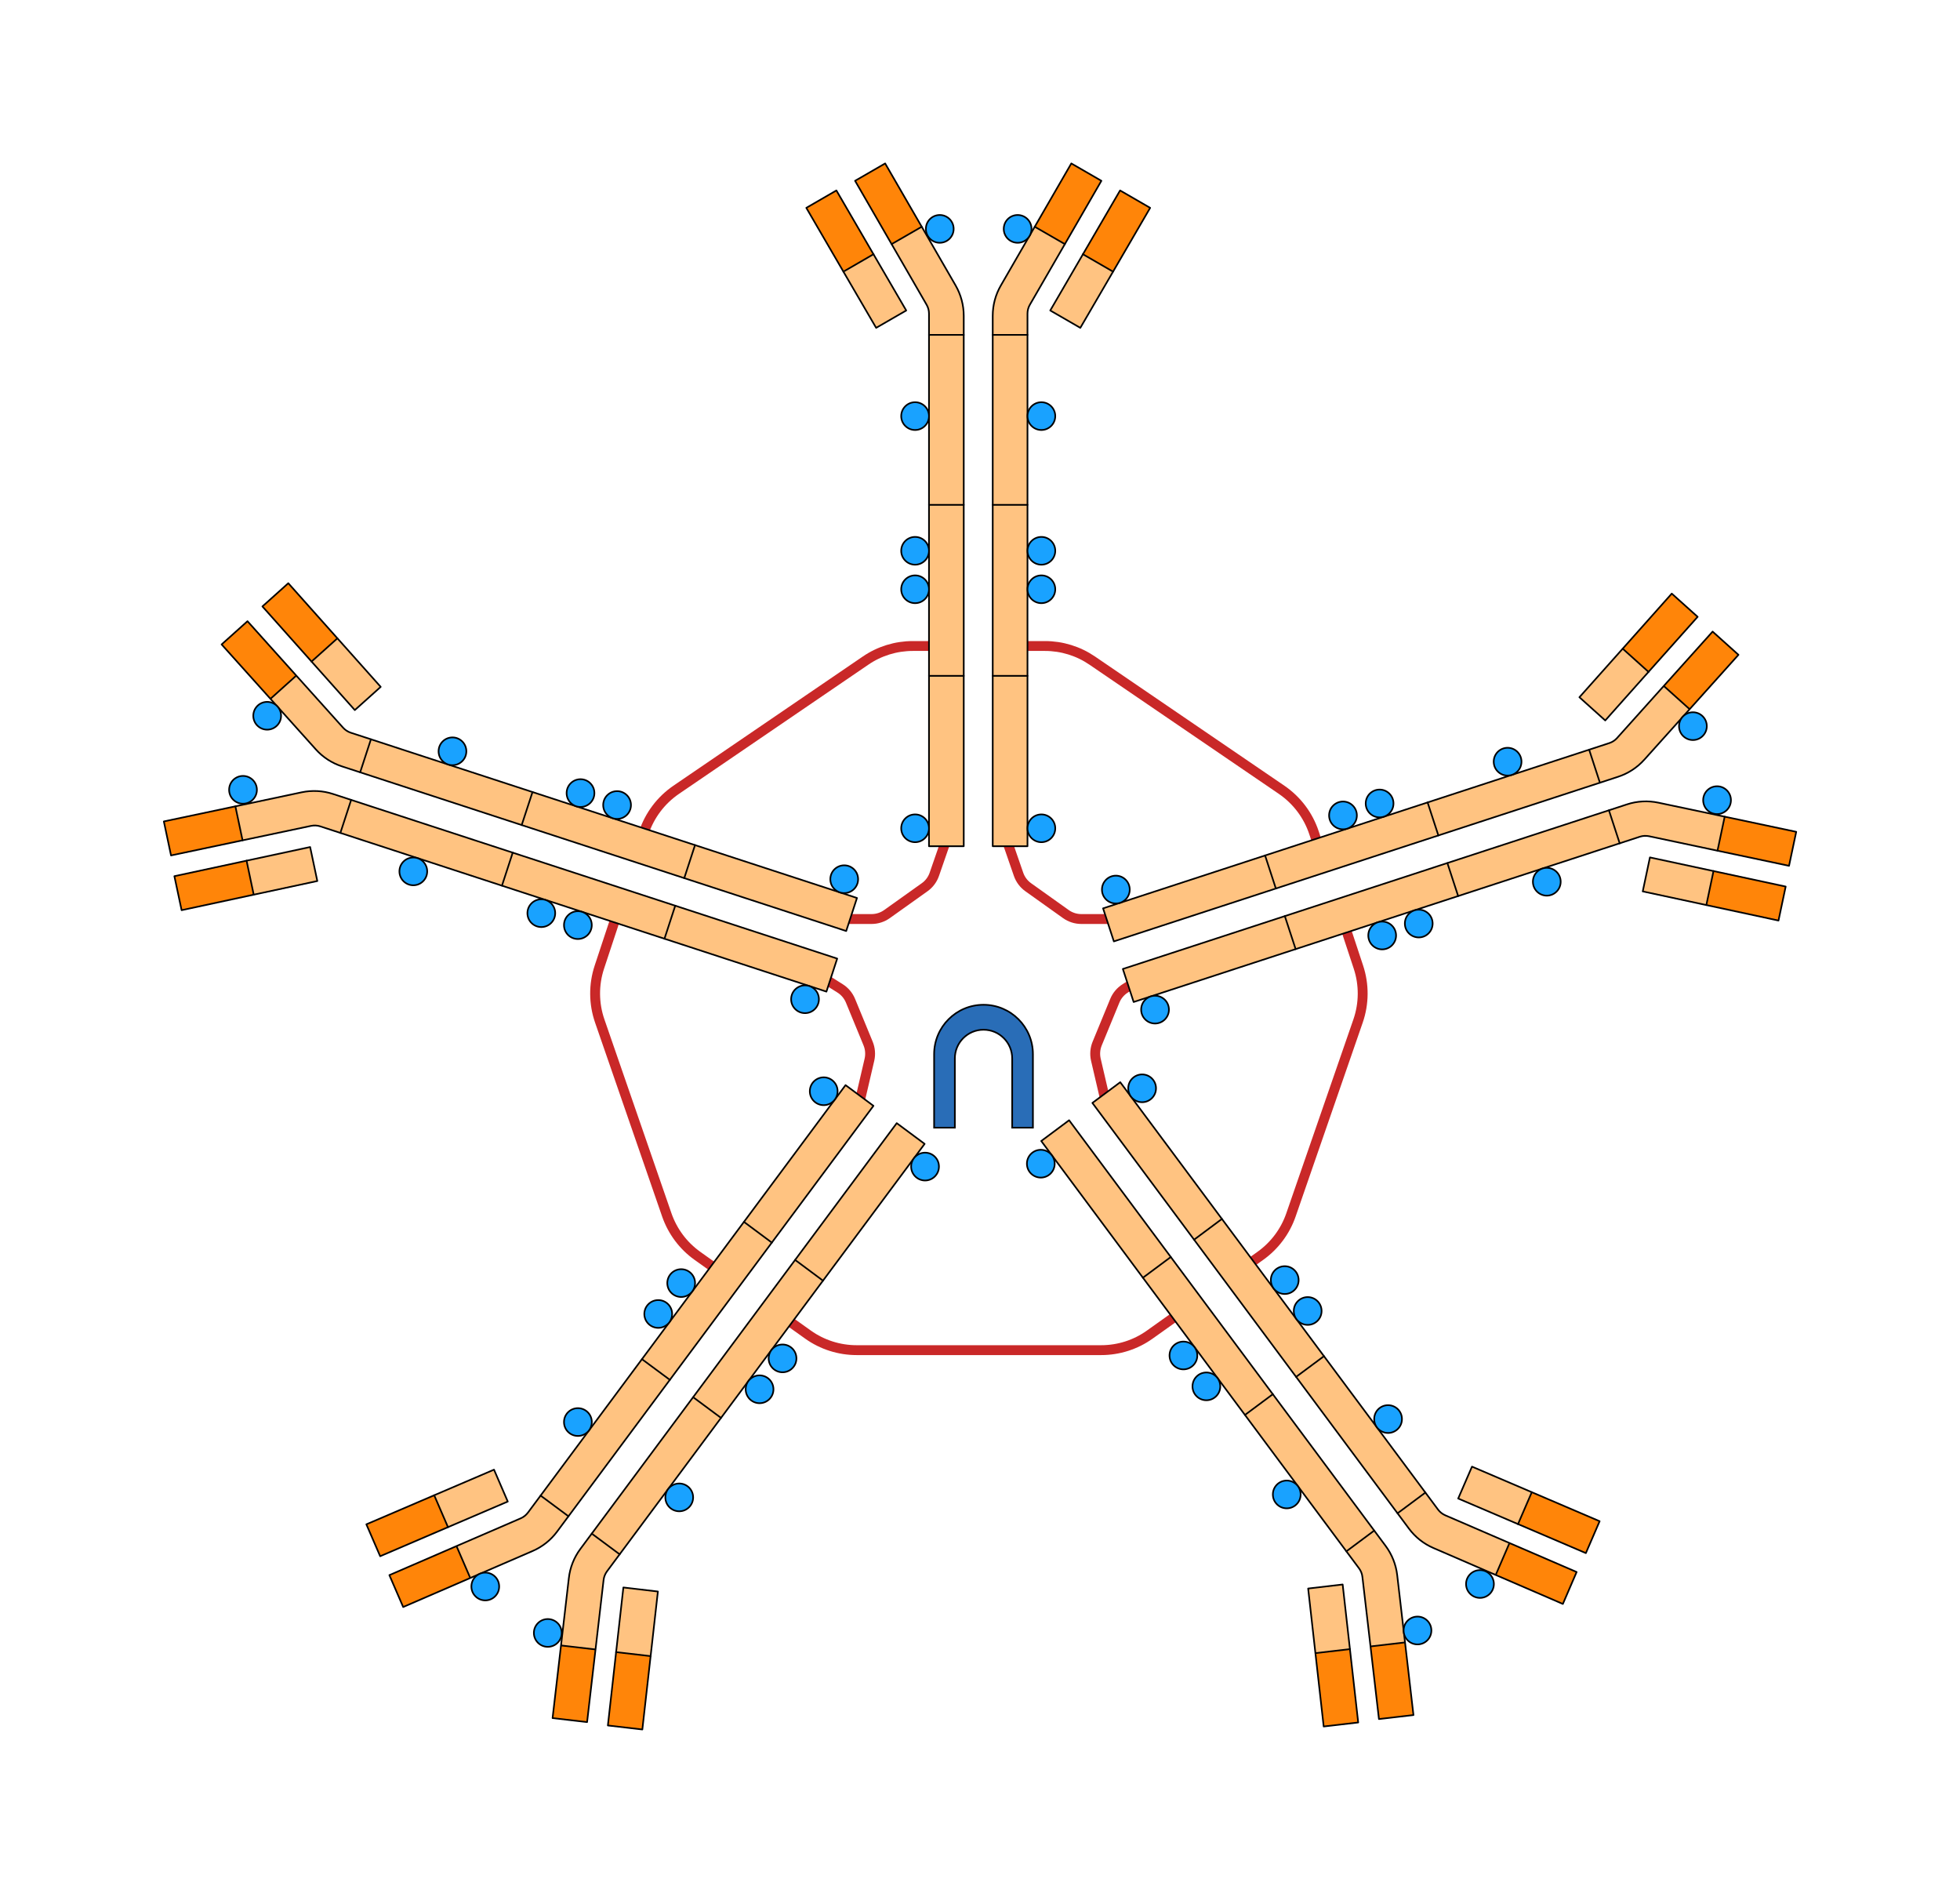 <svg xmlns="http://www.w3.org/2000/svg" width="252.893" height="244.187" viewBox="0 0 189.67 183.14" class="displayed_equation">
  <defs>
    <clipPath id="svg610126060293tikz_00001a">
      <path d="M 100 15.73 L 107 15.73 L 107 24 L 100 24 Z M 100 15.73" />
    </clipPath>
    <clipPath id="svg610126060293tikz_00001b">
      <path d="M 95 15.73 L 107 15.73 L 107 82 L 95 82 Z M 95 15.73" />
    </clipPath>
    <clipPath id="svg610126060293tikz_00001c">
      <path d="M 82 15.73 L 90 15.73 L 90 24 L 82 24 Z M 82 15.73" />
    </clipPath>
    <clipPath id="svg610126060293tikz_00001d">
      <path d="M 82 15.73 L 94 15.73 L 94 82 L 82 82 Z M 82 15.73" />
    </clipPath>
    <clipPath id="svg610126060293tikz_00001e">
      <path d="M 127 159 L 132 159 L 132 167.402 L 127 167.402 Z M 127 159" />
    </clipPath>
    <clipPath id="svg610126060293tikz_00001f">
      <path d="M 126 153 L 132 153 L 132 167.402 L 126 167.402 Z M 126 153" />
    </clipPath>
    <clipPath id="svg610126060293tikz_00001g">
      <path d="M 58 159 L 63 159 L 63 167.402 L 58 167.402 Z M 58 159" />
    </clipPath>
    <clipPath id="svg610126060293tikz_00001h">
      <path d="M 58 153 L 64 153 L 64 167.402 L 58 167.402 Z M 58 153" />
    </clipPath>
    <clipPath id="svg610126060293tikz_00001i">
      <path d="M 15.734 78 L 24 78 L 24 83 L 15.734 83 Z M 15.734 78" />
    </clipPath>
    <clipPath id="svg610126060293tikz_00001j">
      <path d="M 15.734 76 L 82 76 L 82 97 L 15.734 97 Z M 15.734 76" />
    </clipPath>
    <clipPath id="svg610126060293tikz_00001k">
      <path d="M 166 79 L 173.941 79 L 173.941 84 L 166 84 Z M 166 79" />
    </clipPath>
    <clipPath id="svg610126060293tikz_00001l">
      <path d="M 108 77 L 173.941 77 L 173.941 98 L 108 98 Z M 108 77" />
    </clipPath>
  </defs>
  <path d="M918.008 1025.541L904.141 985.502C902.383 980.462 899.141 976.087 894.766 973.002L858.32 947.025C853.984 943.939 848.789 942.259 843.438 942.259L803.516 942.259M1145.938 563.9L1112.617 540.189C1098.906 530.384 1082.422 525.15 1065.586 525.15L828.984 525.15C812.148 525.15 795.664 530.384 781.914 540.189L755.664 558.9M1298.242 945.111L1314.57 895.697C1320.156 878.783 1320.039 860.502 1314.219 843.666L1249.258 655.97C1243.75 640.033 1233.398 626.205 1219.648 616.4L1197.891 600.892M981.758 1206.4L1011.289 1206.4C1027.578 1206.4 1043.516 1201.478 1056.992 1192.259L1240.273 1067.259C1254.961 1057.181 1265.977 1042.611 1271.562 1025.697L1279.453 1001.908M619.141 1013.978L623.008 1025.697C628.594 1042.611 639.609 1057.181 654.297 1067.259L837.578 1192.259C851.016 1201.478 866.992 1206.4 883.281 1206.4L915.781 1206.4M706.484 593.9L674.883 616.4C661.133 626.205 650.82 640.033 645.273 655.97L580.352 843.666C574.531 860.502 574.414 878.783 580 895.697L598.398 951.322M777.148 897.689L812.969 875.15C817.5 872.298 821.016 868.119 823.047 863.158L840.078 821.791C842.109 816.869 842.539 811.4 841.367 806.205L832.305 767.337M1124.688 897.689L1088.867 875.15C1084.336 872.298 1080.82 868.119 1078.789 863.158L1061.758 821.791C1059.727 816.869 1059.297 811.4 1060.469 806.205L1069.531 767.337M971.797 1025.541L985.664 985.502C987.422 980.462 990.703 976.087 995.039 973.002L1031.484 947.025C1035.82 943.939 1041.055 942.259 1046.367 942.259L1086.289 942.259" transform="matrix(.1 0 0 -.1 0 183.14)" fill="none" stroke-width="9.557" stroke="#c92828" stroke-miterlimit="10" />
  <g clip-path="url(#svg610126060293tikz_00001a)">
    <path d="M 100.133 21.934 L 103.672 15.809 L 106.586 17.492 L 103.047 23.617 Z M 100.133 21.934" fill="#ff8509" />
  </g>
  <path d="M 103.047 23.617 L 99.656 29.488 C 99.508 29.746 99.43 30.039 99.43 30.336 L 99.43 81.871 L 96.066 81.871 L 96.066 30.551 C 96.066 29.523 96.336 28.512 96.852 27.621 L 100.133 21.938 Z M 103.047 23.617" fill="#ffc381" />
  <g clip-path="url(#svg610126060293tikz_00001b)">
    <path d="M 1030.469 1595.228 L 1065.82 1656.478 L 1036.719 1673.275 L 1001.328 1612.025 L 968.516 1555.189 C 963.359 1546.283 960.664 1536.166 960.664 1525.892 L 960.664 1012.689 L 994.297 1012.689 L 994.297 1528.041 C 994.297 1531.009 995.078 1533.939 996.562 1536.517 Z M 1030.469 1595.228" transform="matrix(.1 0 0 -.1 0 183.14)" fill="none" stroke-width="1.593" stroke-linecap="round" stroke-linejoin="round" stroke="#000" stroke-miterlimit="10" />
  </g>
  <path d="M 1030.469 1595.228 L 1001.328 1612.025" transform="matrix(.1 0 0 -.1 0 183.14)" fill="none" stroke-width="1.593" stroke-linecap="round" stroke-linejoin="round" stroke="#000" stroke-miterlimit="10" />
  <path d="M 111.301 20.109 L 107.711 26.281 L 107.703 26.277 L 104.797 24.598 L 108.391 18.426 Z M 111.301 20.109" fill="#ff8509" />
  <path d="M 107.711 26.281 L 104.543 31.719 L 101.633 30.039 L 104.797 24.598 L 107.703 26.277 Z M 107.711 26.281" fill="#ffc381" />
  <path d="M 1077.109 1568.588 L 1113.008 1630.306 L 1083.906 1647.142 L 1047.969 1585.423 L 1016.328 1531.009 L 1045.43 1514.213 Z M 1077.109 1568.588" transform="matrix(.1 0 0 -.1 0 183.14)" fill="none" stroke-width="1.593" stroke-linejoin="round" stroke="#000" stroke-miterlimit="10" />
  <path d="M1077.031 1568.627L1047.969 1585.423 1047.93 1585.463M994.297 1507.416L960.664 1507.416M994.297 1342.963L960.664 1342.963M994.297 1177.533L960.664 1177.533" transform="matrix(.1 0 0 -.1 0 183.14)" fill="none" stroke-width="1.593" stroke-linecap="round" stroke-linejoin="round" stroke="#000" stroke-miterlimit="10" />
  <g clip-path="url(#svg610126060293tikz_00001c)">
    <path d="M 82.746 17.492 L 85.656 15.809 L 89.195 21.938 L 86.285 23.617 Z M 82.746 17.492" fill="#ff8509" />
  </g>
  <path d="M 86.281 23.617 L 89.672 29.488 C 89.82 29.746 89.898 30.039 89.898 30.336 L 89.898 81.871 L 93.262 81.871 L 93.262 30.551 C 93.262 29.523 92.988 28.512 92.477 27.621 L 89.195 21.938 Z M 86.281 23.617" fill="#ffc381" />
  <g clip-path="url(#svg610126060293tikz_00001d)">
    <path d="M 862.812 1595.228 L 827.461 1656.478 L 856.562 1673.275 L 891.953 1612.025 L 924.766 1555.189 C 929.883 1546.283 932.617 1536.166 932.617 1525.892 L 932.617 1012.689 L 898.984 1012.689 L 898.984 1528.041 C 898.984 1531.009 898.203 1533.939 896.719 1536.517 Z M 862.812 1595.228" transform="matrix(.1 0 0 -.1 0 183.14)" fill="none" stroke-width="1.593" stroke-linecap="round" stroke-linejoin="round" stroke="#000" stroke-miterlimit="10" />
  </g>
  <path d="M 862.812 1595.228 L 891.953 1612.025" transform="matrix(.1 0 0 -.1 0 183.14)" fill="none" stroke-width="1.593" stroke-linecap="round" stroke-linejoin="round" stroke="#000" stroke-miterlimit="10" />
  <path d="M 78.027 20.109 L 81.617 26.281 L 81.621 26.277 L 84.527 24.598 L 80.938 18.426 Z M 78.027 20.109" fill="#ff8509" />
  <path d="M 81.617 26.281 L 84.785 31.719 L 87.695 30.039 L 84.527 24.598 L 81.621 26.277 Z M 81.617 26.281" fill="#ffc381" />
  <path d="M 816.172 1568.588 L 780.273 1630.306 L 809.375 1647.142 L 845.273 1585.423 L 876.953 1531.009 L 847.852 1514.213 Z M 816.172 1568.588" transform="matrix(.1 0 0 -.1 0 183.14)" fill="none" stroke-width="1.593" stroke-linejoin="round" stroke="#000" stroke-miterlimit="10" />
  <path d="M816.211 1568.627L845.273 1585.423 845.352 1585.463M898.984 1507.416L932.617 1507.416M898.984 1342.963L932.617 1342.963M898.984 1177.533L932.617 1177.533" transform="matrix(.1 0 0 -.1 0 183.14)" fill="none" stroke-width="1.593" stroke-linecap="round" stroke-linejoin="round" stroke="#000" stroke-miterlimit="10" />
  <path d="M998.203 1609.955C998.203 1602.533 992.188 1596.517 984.766 1596.517 977.344 1596.517 971.328 1602.533 971.328 1609.955 971.328 1617.377 977.344 1623.392 984.766 1623.392 992.188 1623.392 998.203 1617.377 998.203 1609.955zM922.852 1609.955C922.852 1602.533 916.836 1596.517 909.414 1596.517 901.992 1596.517 895.977 1602.533 895.977 1609.955 895.977 1617.377 901.992 1623.392 909.414 1623.392 916.836 1623.392 922.852 1617.377 922.852 1609.955zM898.984 1428.822C898.984 1421.4 892.969 1415.384 885.547 1415.384 878.125 1415.384 872.109 1421.4 872.109 1428.822 872.109 1436.244 878.125 1442.259 885.547 1442.259 892.969 1442.259 898.984 1436.244 898.984 1428.822zM898.984 1298.509C898.984 1291.088 892.969 1285.072 885.547 1285.072 878.125 1285.072 872.109 1291.088 872.109 1298.509 872.109 1305.931 878.125 1311.947 885.547 1311.947 892.969 1311.947 898.984 1305.931 898.984 1298.509zM898.984 1261.283C898.984 1253.861 892.969 1247.845 885.547 1247.845 878.125 1247.845 872.109 1253.861 872.109 1261.283 872.109 1268.705 878.125 1274.72 885.547 1274.72 892.969 1274.72 898.984 1268.705 898.984 1261.283zM898.984 1030.033C898.984 1022.611 892.969 1016.595 885.547 1016.595 878.125 1016.595 872.109 1022.611 872.109 1030.033 872.109 1037.455 878.125 1043.47 885.547 1043.47 892.969 1043.47 898.984 1037.455 898.984 1030.033zM1021.172 1428.822C1021.172 1421.4 1015.156 1415.384 1007.734 1415.384 1000.312 1415.384 994.297 1421.4 994.297 1428.822 994.297 1436.244 1000.312 1442.259 1007.734 1442.259 1015.156 1442.259 1021.172 1436.244 1021.172 1428.822zM1021.172 1298.509C1021.172 1291.088 1015.156 1285.072 1007.734 1285.072 1000.312 1285.072 994.297 1291.088 994.297 1298.509 994.297 1305.931 1000.312 1311.947 1007.734 1311.947 1015.156 1311.947 1021.172 1305.931 1021.172 1298.509zM1021.172 1261.283C1021.172 1253.861 1015.156 1247.845 1007.734 1247.845 1000.312 1247.845 994.297 1253.861 994.297 1261.283 994.297 1268.705 1000.312 1274.72 1007.734 1274.72 1015.156 1274.72 1021.172 1268.705 1021.172 1261.283zM1021.172 1030.033C1021.172 1022.611 1015.156 1016.595 1007.734 1016.595 1000.312 1016.595 994.297 1022.611 994.297 1030.033 994.297 1037.455 1000.312 1043.47 1007.734 1043.47 1015.156 1043.47 1021.172 1037.455 1021.172 1030.033zM1021.172 1030.033" transform="matrix(.1 0 0 -.1 0 183.14)" fill="#19a2ff" stroke-width="1.593" stroke="#000" stroke-miterlimit="10" />
  <path d="M 132.633 159.285 L 135.973 158.898 L 136.789 165.922 L 133.449 166.312 Z M 132.633 159.285" fill="#ff8509" />
  <path d="M 132.625 159.289 L 131.84 152.559 C 131.809 152.262 131.695 151.98 131.52 151.742 L 100.762 110.391 L 103.457 108.383 L 134.086 149.562 C 134.699 150.387 135.086 151.363 135.207 152.383 L 135.965 158.902 Z M 132.625 159.289" fill="#ffc381" />
  <path d="M1326.25 238.509L1334.414 168.236 1367.812 172.103 1359.648 242.377 1352.07 307.572C1350.859 317.767 1346.992 327.533 1340.859 335.775L1034.57 747.572 1007.617 727.494 1315.195 313.978C1316.953 311.595 1318.086 308.783 1318.398 305.814zM1326.25 238.509L1359.648 242.377" transform="matrix(.1 0 0 -.1 0 183.14)" fill="none" stroke-width="1.593" stroke-linecap="round" stroke-linejoin="round" stroke="#000" stroke-miterlimit="10" />
  <g clip-path="url(#svg610126060293tikz_00001e)">
    <path d="M 128.094 167.035 L 127.293 159.941 L 127.301 159.938 L 130.633 159.551 L 131.434 166.648 Z M 128.094 167.035" fill="#ff8509" />
  </g>
  <path d="M 127.293 159.941 L 126.59 153.688 L 129.93 153.297 L 130.633 159.551 L 127.301 159.938 Z M 127.293 159.941" fill="#ffc381" />
  <g clip-path="url(#svg610126060293tikz_00001f)">
    <path d="M 1272.93 231.986 L 1280.938 161.048 L 1314.336 164.916 L 1306.328 235.892 L 1299.297 298.431 L 1265.898 294.525 Z M 1272.93 231.986" transform="matrix(.1 0 0 -.1 0 183.14)" fill="none" stroke-width="1.593" stroke-linejoin="round" stroke="#000" stroke-miterlimit="10" />
  </g>
  <path d="M1273.008 232.025L1306.328 235.892 1306.406 235.892M1302.891 330.502L1329.844 350.58M1204.727 462.455L1231.719 482.533M1106.016 595.228L1132.969 615.267" transform="matrix(.1 0 0 -.1 0 183.14)" fill="none" stroke-width="1.593" stroke-linecap="round" stroke-linejoin="round" stroke="#000" stroke-miterlimit="10" />
  <path d="M 144.746 152.371 L 146.078 149.285 L 152.574 152.09 L 151.242 155.176 Z M 144.746 152.371" fill="#ff8509" />
  <path d="M 146.074 149.285 L 139.855 146.602 C 139.578 146.48 139.344 146.293 139.164 146.055 L 108.406 104.703 L 105.711 106.707 L 136.34 147.887 C 136.953 148.715 137.773 149.363 138.719 149.77 L 144.742 152.375 Z M 146.074 149.285" fill="#ffc381" />
  <path d="M1460.742 338.548L1525.703 310.502 1512.383 279.603 1447.422 307.65 1387.188 333.705C1377.734 337.767 1369.531 344.252 1363.398 352.533L1057.109 764.33 1084.062 784.369 1391.641 370.853C1393.438 368.47 1395.781 366.595 1398.555 365.384zM1460.742 338.548L1447.422 307.65" transform="matrix(.1 0 0 -.1 0 183.14)" fill="none" stroke-width="1.593" stroke-linecap="round" stroke-linejoin="round" stroke="#000" stroke-miterlimit="10" />
  <path d="M 154.797 147.176 L 148.23 144.367 L 148.23 144.371 L 146.898 147.453 L 153.465 150.262 Z M 154.797 147.176" fill="#ff8509" />
  <path d="M 148.23 144.367 L 142.445 141.895 L 141.109 144.98 L 146.898 147.453 L 148.23 144.371 Z M 148.23 144.367" fill="#ffc381" />
  <path d="M 1482.305 387.728 L 1547.969 359.642 L 1534.648 328.783 L 1468.984 356.869 L 1411.094 381.595 L 1424.453 412.455 Z M 1482.305 387.728" transform="matrix(.1 0 0 -.1 0 183.14)" fill="none" stroke-width="1.593" stroke-linejoin="round" stroke="#000" stroke-miterlimit="10" />
  <path d="M1482.305 387.689L1468.984 356.869 1468.945 356.791M1379.375 387.377L1352.383 367.298M1281.211 519.33L1254.219 499.291M1182.461 652.103L1155.508 632.025" transform="matrix(.1 0 0 -.1 0 183.14)" fill="none" stroke-width="1.593" stroke-linecap="round" stroke-linejoin="round" stroke="#000" stroke-miterlimit="10" />
  <path d="M1385.156 253.939C1385.156 246.478 1379.141 240.463 1371.719 240.463 1364.297 240.463 1358.281 246.478 1358.281 253.939 1358.281 261.361 1364.297 267.377 1371.719 267.377 1379.141 267.377 1385.156 261.361 1385.156 253.939zM1445.625 298.9C1445.625 291.478 1439.609 285.462 1432.188 285.462 1424.766 285.462 1418.711 291.478 1418.711 298.9 1418.711 306.322 1424.766 312.337 1432.188 312.337 1439.609 312.337 1445.625 306.322 1445.625 298.9zM1356.68 458.47C1356.68 451.048 1350.664 445.033 1343.203 445.033 1335.781 445.033 1329.805 451.048 1329.805 458.47 1329.805 465.892 1335.781 471.908 1343.203 471.908 1350.664 471.908 1356.68 465.892 1356.68 458.47zM1278.906 563.041C1278.906 555.619 1272.891 549.603 1265.469 549.603 1258.047 549.603 1251.992 555.619 1251.992 563.041 1251.992 570.462 1258.047 576.478 1265.469 576.478 1272.891 576.478 1278.906 570.462 1278.906 563.041zM1256.68 592.923C1256.68 585.502 1250.664 579.486 1243.242 579.486 1235.82 579.486 1229.805 585.502 1229.805 592.923 1229.805 600.345 1235.82 606.361 1243.242 606.361 1250.664 606.361 1256.68 600.345 1256.68 592.923zM1118.672 778.47C1118.672 771.048 1112.656 765.033 1105.234 765.033 1097.812 765.033 1091.797 771.048 1091.797 778.47 1091.797 785.892 1097.812 791.908 1105.234 791.908 1112.656 791.908 1118.672 785.892 1118.672 778.47zM1258.633 385.541C1258.633 378.119 1252.617 372.103 1245.195 372.103 1237.773 372.103 1231.758 378.119 1231.758 385.541 1231.758 393.002 1237.773 398.978 1245.195 398.978 1252.617 398.978 1258.633 393.002 1258.633 385.541zM1180.859 490.111C1180.859 482.689 1174.844 476.673 1167.422 476.673 1159.961 476.673 1153.984 482.689 1153.984 490.111 1153.984 497.533 1159.961 503.548 1167.422 503.548 1174.844 503.548 1180.859 497.533 1180.859 490.111zM1158.633 519.994C1158.633 512.572 1152.617 506.556 1145.195 506.556 1137.773 506.556 1131.758 512.572 1131.758 519.994 1131.758 527.416 1137.773 533.431 1145.195 533.431 1152.617 533.431 1158.633 527.416 1158.633 519.994zM1020.625 705.541C1020.625 698.119 1014.609 692.103 1007.188 692.103 999.766 692.103 993.75 698.119 993.75 705.541 993.75 712.962 999.766 718.978 1007.188 718.978 1014.609 718.978 1020.625 712.962 1020.625 705.541zM1020.625 705.541" transform="matrix(.1 0 0 -.1 0 183.14)" fill="#19a2ff" stroke-width="1.593" stroke="#000" stroke-miterlimit="10" />
  <path d="M 37.676 152.387 L 44.168 149.582 L 45.504 152.668 L 39.008 155.473 Z M 37.676 152.387" fill="#ff8509" />
  <path d="M 44.176 149.582 L 50.395 146.895 C 50.668 146.773 50.906 146.586 51.086 146.348 L 81.824 104.984 L 84.523 106.988 L 53.91 148.18 C 53.297 149.008 52.477 149.656 51.531 150.062 L 45.508 152.668 Z M 44.176 149.582" fill="#ffc381" />
  <path d="M441.758 335.58L376.797 307.494 390.156 276.634 455.078 304.72 515.312 330.775C524.766 334.837 532.969 341.322 539.102 349.603L845.234 761.517 818.242 781.556 510.859 367.923C509.062 365.541 506.68 363.666 503.945 362.455zM441.758 335.58L455.078 304.72" transform="matrix(.1 0 0 -.1 0 183.14)" fill="none" stroke-width="1.593" stroke-linecap="round" stroke-linejoin="round" stroke="#000" stroke-miterlimit="10" />
  <path d="M 35.453 147.477 L 42.02 144.664 L 42.02 144.668 L 43.352 147.75 L 36.789 150.562 Z M 35.453 147.477" fill="#ff8509" />
  <path d="M 42.02 144.664 L 47.805 142.188 L 49.137 145.273 L 43.352 147.75 L 42.02 144.668 Z M 42.02 144.664" fill="#ffc381" />
  <path d="M 420.195 384.759 L 354.531 356.634 L 367.891 325.775 L 433.516 353.9 L 491.367 378.666 L 478.047 409.525 Z M 420.195 384.759" transform="matrix(.1 0 0 -.1 0 183.14)" fill="none" stroke-width="1.593" stroke-linejoin="round" stroke="#000" stroke-miterlimit="10" />
  <path d="M420.195 384.72L433.516 353.9 433.555 353.822M523.125 384.447L550.117 364.408M621.211 516.439L648.242 496.4M719.922 649.252L746.914 629.173" transform="matrix(.1 0 0 -.1 0 183.14)" fill="none" stroke-width="1.593" stroke-linecap="round" stroke-linejoin="round" stroke="#000" stroke-miterlimit="10" />
  <path d="M 53.469 166.227 L 54.281 159.199 L 57.621 159.586 L 56.809 166.613 Z M 53.469 166.227" fill="#ff8509" />
  <path d="M 57.629 159.582 L 58.41 152.852 C 58.445 152.555 58.559 152.273 58.734 152.031 L 89.477 110.668 L 86.777 108.664 L 56.164 149.855 C 55.551 150.68 55.164 151.652 55.047 152.676 L 54.289 159.195 Z M 57.629 159.582" fill="#ffc381" />
  <path d="M576.289 235.58L568.125 165.306 534.727 169.173 542.891 239.447 550.469 304.642C551.641 314.877 555.508 324.603 561.641 332.845L867.773 744.759 894.766 724.72 587.344 311.087C585.586 308.666 584.453 305.853 584.102 302.884zM576.289 235.58L542.891 239.447" transform="matrix(.1 0 0 -.1 0 183.14)" fill="none" stroke-width="1.593" stroke-linecap="round" stroke-linejoin="round" stroke="#000" stroke-miterlimit="10" />
  <g clip-path="url(#svg610126060293tikz_00001g)">
    <path d="M 62.16 167.324 L 62.961 160.227 L 62.957 160.227 L 59.621 159.84 L 58.824 166.938 Z M 62.16 167.324" fill="#ff8509" />
  </g>
  <path d="M 62.961 160.227 L 63.664 153.977 L 60.324 153.586 L 59.621 159.84 L 62.957 160.227 Z M 62.961 160.227" fill="#ffc381" />
  <g clip-path="url(#svg610126060293tikz_00001h)">
    <path d="M 629.609 229.134 L 621.602 158.158 L 588.242 162.025 L 596.211 233.002 L 603.242 295.541 L 636.641 291.634 Z M 629.609 229.134" transform="matrix(.1 0 0 -.1 0 183.14)" fill="none" stroke-width="1.593" stroke-linejoin="round" stroke="#000" stroke-miterlimit="10" />
  </g>
  <path d="M629.57 229.134L596.211 233.002 596.133 233.002M599.648 327.611L572.656 347.65M697.734 459.603L670.742 479.642M796.406 592.377L769.414 612.455" transform="matrix(.1 0 0 -.1 0 183.14)" fill="none" stroke-width="1.593" stroke-linecap="round" stroke-linejoin="round" stroke="#000" stroke-miterlimit="10" />
  <path d="M483.047 296.478C483.047 289.056 477.031 283.041 469.609 283.041 462.188 283.041 456.172 289.056 456.172 296.478 456.172 303.9 462.188 309.916 469.609 309.916 477.031 309.916 483.047 303.9 483.047 296.478zM543.555 251.556C543.555 244.134 537.539 238.119 530.078 238.119 522.695 238.119 516.641 244.134 516.641 251.556 516.641 258.978 522.695 264.994 530.078 264.994 537.539 264.994 543.555 258.978 543.555 251.556zM670.742 382.689C670.742 375.267 664.727 369.252 657.305 369.252 649.883 369.252 643.867 375.267 643.867 382.689 643.867 390.111 649.883 396.127 657.305 396.127 664.727 396.127 670.742 390.111 670.742 382.689zM748.477 487.259C748.477 479.877 742.461 473.822 735.039 473.822 727.617 473.822 721.602 479.877 721.602 487.259 721.602 494.681 727.617 500.736 735.039 500.736 742.461 500.736 748.477 494.681 748.477 487.259zM770.703 517.142C770.703 509.759 764.688 503.744 757.266 503.744 749.805 503.744 743.828 509.759 743.828 517.142 743.828 524.603 749.805 530.619 757.266 530.619 764.688 530.619 770.703 524.603 770.703 517.142zM908.633 702.767C908.633 695.345 902.617 689.291 895.195 689.291 887.773 689.291 881.719 695.345 881.719 702.767 881.719 710.189 887.773 716.205 895.195 716.205 902.617 716.205 908.633 710.189 908.633 702.767zM572.695 455.58C572.695 448.158 566.68 442.142 559.219 442.142 551.797 442.142 545.781 448.158 545.781 455.58 545.781 463.002 551.797 469.017 559.219 469.017 566.68 469.017 572.695 463.002 572.695 455.58zM650.43 560.15C650.43 552.728 644.414 546.712 636.992 546.712 629.57 546.712 623.516 552.728 623.516 560.15 623.516 567.572 629.57 573.587 636.992 573.587 644.414 573.587 650.43 567.572 650.43 560.15zM672.617 590.033C672.617 582.611 666.602 576.595 659.18 576.595 651.758 576.595 645.742 582.611 645.742 590.033 645.742 597.455 651.758 603.47 659.18 603.47 666.602 603.47 672.617 597.455 672.617 590.033zM810.547 775.619C810.547 768.197 804.531 762.181 797.109 762.181 789.688 762.181 783.672 768.197 783.672 775.619 783.672 783.041 789.688 789.095 797.109 789.095 804.531 789.095 810.547 783.041 810.547 775.619zM810.547 775.619" transform="matrix(.1 0 0 -.1 0 183.14)" fill="#19a2ff" stroke-width="1.593" stroke="#000" stroke-miterlimit="10" />
  <path d="M 21.445 62.348 L 23.949 60.102 L 28.676 65.363 L 26.172 67.609 Z M 21.445 62.348" fill="#ff8509" />
  <path d="M 28.672 65.363 L 33.203 70.406 C 33.402 70.629 33.656 70.793 33.938 70.887 L 82.93 86.879 L 81.887 90.074 L 33.098 74.148 C 32.121 73.832 31.242 73.262 30.555 72.492 L 26.172 67.609 Z M 28.672 65.363" fill="#ffc381" />
  <path d="M286.719 1177.767L239.492 1230.384 214.453 1207.923 261.719 1155.306 305.547 1106.478C312.422 1098.783 321.211 1093.08 330.977 1089.916L818.867 930.658 829.297 962.611 339.375 1122.533C336.562 1123.47 334.023 1125.111 332.031 1127.338zM286.719 1177.767L261.719 1155.306" transform="matrix(.1 0 0 -.1 0 183.14)" fill="none" stroke-width="1.593" stroke-linecap="round" stroke-linejoin="round" stroke="#000" stroke-miterlimit="10" />
  <path d="M 27.898 56.426 L 32.652 61.758 L 32.648 61.758 L 30.148 64.004 L 25.395 58.672 Z M 27.898 56.426" fill="#ff8509" />
  <path d="M 32.652 61.758 L 36.84 66.453 L 34.336 68.699 L 30.148 64.004 L 32.648 61.758 Z M 32.652 61.758" fill="#ffc381" />
  <path d="M 326.523 1213.822 L 278.984 1267.142 L 253.945 1244.681 L 301.484 1191.361 L 343.359 1144.408 L 368.398 1166.869 Z M 326.523 1213.822" transform="matrix(.1 0 0 -.1 0 183.14)" fill="none" stroke-width="1.593" stroke-linejoin="round" stroke="#000" stroke-miterlimit="10" />
  <path d="M326.484 1213.822L301.484 1191.361 301.445 1191.361M358.945 1116.127L348.516 1084.173M515.312 1065.111L504.844 1033.158M672.578 1013.783L662.148 981.791" transform="matrix(.1 0 0 -.1 0 183.14)" fill="none" stroke-width="1.593" stroke-linecap="round" stroke-linejoin="round" stroke="#000" stroke-miterlimit="10" />
  <g clip-path="url(#svg610126060293tikz_00001i)">
    <path d="M 15.855 79.473 L 22.777 78.008 L 23.473 81.301 L 16.551 82.762 Z M 15.855 79.473" fill="#ff8509" />
  </g>
  <path d="M 23.473 81.301 L 30.102 79.902 C 30.395 79.84 30.699 79.855 30.98 79.945 L 79.973 95.938 L 81.016 92.742 L 32.227 76.816 C 31.25 76.496 30.203 76.441 29.199 76.652 L 22.777 78.012 Z M 23.473 81.301" fill="#ffc381" />
  <g clip-path="url(#svg610126060293tikz_00001j)">
    <path d="M 234.727 1018.392 L 165.508 1003.783 L 158.555 1036.673 L 227.773 1051.283 L 291.992 1064.877 C 302.031 1066.986 312.5 1066.439 322.266 1063.236 L 810.156 903.978 L 799.727 872.025 L 309.805 1031.947 C 306.992 1032.845 303.945 1033.002 301.016 1032.377 Z M 234.727 1018.392" transform="matrix(.1 0 0 -.1 0 183.14)" fill="none" stroke-width="1.593" stroke-linecap="round" stroke-linejoin="round" stroke="#000" stroke-miterlimit="10" />
  </g>
  <path d="M 234.727 1018.392 L 227.773 1051.283" transform="matrix(.1 0 0 -.1 0 183.14)" fill="none" stroke-width="1.593" stroke-linecap="round" stroke-linejoin="round" stroke="#000" stroke-miterlimit="10" />
  <path d="M 17.574 88.059 L 24.555 86.559 L 24.551 86.555 L 23.859 83.27 L 16.875 84.77 Z M 17.574 88.059" fill="#ff8509" />
  <path d="M 24.555 86.559 L 30.707 85.238 L 30.012 81.949 L 23.859 83.27 L 24.551 86.555 Z M 24.555 86.559" fill="#ffc381" />
  <path d="M 245.547 965.814 L 175.742 950.814 L 168.75 983.705 L 238.594 998.705 L 300.117 1011.908 L 307.07 979.017 Z M 245.547 965.814" transform="matrix(.1 0 0 -.1 0 183.14)" fill="none" stroke-width="1.593" stroke-linejoin="round" stroke="#000" stroke-miterlimit="10" />
  <path d="M245.508 965.853L238.594 998.705 238.594 998.744M329.375 1025.541L339.805 1057.494M485.742 974.525L496.172 1006.478M643.008 923.158L653.438 955.15" transform="matrix(.1 0 0 -.1 0 183.14)" fill="none" stroke-width="1.593" stroke-linecap="round" stroke-linejoin="round" stroke="#000" stroke-miterlimit="10" />
  <path d="M271.992 1138.9C271.992 1131.478 265.938 1125.463 258.516 1125.463 251.133 1125.463 245.117 1131.478 245.117 1138.9 245.117 1146.322 251.133 1152.338 258.516 1152.338 265.938 1152.338 271.992 1146.322 271.992 1138.9zM248.594 1067.259C248.594 1059.838 242.578 1053.822 235.156 1053.822 227.734 1053.822 221.719 1059.838 221.719 1067.259 221.719 1074.681 227.734 1080.697 235.156 1080.697 242.578 1080.697 248.594 1074.681 248.594 1067.259zM413.398 988.353C413.398 980.931 407.383 974.916 399.961 974.916 392.539 974.916 386.523 980.931 386.523 988.353 386.523 995.775 392.539 1001.791 399.961 1001.791 407.383 1001.791 413.398 995.775 413.398 988.353zM537.266 947.923C537.266 940.502 531.25 934.486 523.828 934.486 516.406 934.486 510.391 940.502 510.391 947.923 510.391 955.345 516.406 961.361 523.828 961.361 531.25 961.361 537.266 955.345 537.266 947.923zM572.656 936.361C572.656 928.939 566.641 922.923 559.219 922.923 551.797 922.923 545.781 928.939 545.781 936.361 545.781 943.822 551.797 949.837 559.219 949.837 566.641 949.837 572.656 943.822 572.656 936.361zM792.461 864.642C792.461 857.22 786.445 851.205 779.023 851.205 771.602 851.205 765.586 857.22 765.586 864.642 765.586 872.064 771.602 878.08 779.023 878.08 786.445 878.08 792.461 872.064 792.461 864.642zM451.289 1104.525C451.289 1097.103 445.273 1091.088 437.852 1091.088 430.43 1091.088 424.414 1097.103 424.414 1104.525 424.414 1111.947 430.43 1117.963 437.852 1117.963 445.273 1117.963 451.289 1111.947 451.289 1104.525zM575.195 1064.095C575.195 1056.673 569.18 1050.658 561.758 1050.658 554.336 1050.658 548.32 1056.673 548.32 1064.095 548.32 1071.517 554.336 1077.533 561.758 1077.533 569.18 1077.533 575.195 1071.517 575.195 1064.095zM610.586 1052.533C610.586 1045.111 604.57 1039.095 597.148 1039.095 589.727 1039.095 583.711 1045.111 583.711 1052.533 583.711 1059.955 589.727 1065.97 597.148 1065.97 604.57 1065.97 610.586 1059.955 610.586 1052.533zM830.391 980.775C830.391 973.353 824.375 967.337 816.953 967.337 809.531 967.337 803.516 973.353 803.516 980.775 803.516 988.197 809.531 994.212 816.953 994.212 824.375 994.212 830.391 988.197 830.391 980.775zM830.391 980.775" transform="matrix(.1 0 0 -.1 0 183.14)" fill="#19a2ff" stroke-width="1.593" stroke="#000" stroke-miterlimit="10" />
  <path d="M 161.012 66.371 L 165.734 61.109 L 168.238 63.355 L 163.512 68.617 Z M 161.012 66.371" fill="#ff8509" />
  <path d="M 161.004 66.367 L 156.477 71.41 C 156.277 71.633 156.023 71.797 155.738 71.891 L 106.746 87.883 L 107.789 91.078 L 156.578 75.152 C 157.555 74.836 158.434 74.262 159.121 73.496 L 163.508 68.613 Z M 161.004 66.367" fill="#ffc381" />
  <path d="M1610.039 1167.728L1657.305 1220.345 1682.305 1197.884 1635.078 1145.267 1591.211 1096.439C1584.336 1088.783 1575.547 1083.041 1565.781 1079.877L1077.891 920.619 1067.461 952.572 1557.383 1112.494C1560.234 1113.431 1562.773 1115.072 1564.766 1117.298zM1610.039 1167.728L1635.078 1145.267" transform="matrix(.1 0 0 -.1 0 183.14)" fill="none" stroke-width="1.593" stroke-linecap="round" stroke-linejoin="round" stroke="#000" stroke-miterlimit="10" />
  <path d="M 161.777 57.43 L 157.027 62.762 L 157.031 62.762 L 159.527 65.004 L 164.281 59.676 Z M 161.777 57.43" fill="#ff8509" />
  <path d="M 157.027 62.762 L 152.84 67.457 L 155.34 69.703 L 159.527 65.004 L 157.031 62.762 Z M 157.027 62.762" fill="#ffc381" />
  <path d="M 1570.273 1203.783 L 1617.773 1257.103 L 1642.812 1234.642 L 1595.273 1181.361 L 1553.398 1134.369 L 1528.398 1156.83 Z M 1570.273 1203.783" transform="matrix(.1 0 0 -.1 0 183.14)" fill="none" stroke-width="1.593" stroke-linejoin="round" stroke="#000" stroke-miterlimit="10" />
  <path d="M1570.312 1203.783L1595.273 1181.361 1595.312 1181.322M1537.812 1106.127L1548.242 1074.134M1381.484 1055.072L1391.914 1023.119M1224.219 1003.744L1234.648 971.791" transform="matrix(.1 0 0 -.1 0 183.14)" fill="none" stroke-width="1.593" stroke-linecap="round" stroke-linejoin="round" stroke="#000" stroke-miterlimit="10" />
  <g clip-path="url(#svg610126060293tikz_00001k)">
    <path d="M 166.203 82.305 L 166.902 79.016 L 173.82 80.477 L 173.129 83.766 Z M 166.203 82.305" fill="#ff8509" />
  </g>
  <path d="M 166.203 82.305 L 159.574 80.902 C 159.281 80.844 158.98 80.859 158.695 80.949 L 109.703 96.941 L 108.66 93.746 L 157.449 77.82 C 158.426 77.5 159.473 77.445 160.477 77.656 L 166.898 79.012 Z M 166.203 82.305" fill="#ffc381" />
  <g clip-path="url(#svg610126060293tikz_00001l)">
    <path d="M 1662.031 1008.353 L 1731.25 993.744 L 1738.203 1026.634 L 1668.984 1041.283 L 1604.766 1054.838 C 1594.727 1056.947 1584.258 1056.4 1574.492 1053.197 L 1086.602 893.939 L 1097.031 861.986 L 1586.953 1021.908 C 1589.805 1022.806 1592.812 1022.962 1595.742 1022.377 Z M 1662.031 1008.353" transform="matrix(.1 0 0 -.1 0 183.14)" fill="none" stroke-width="1.593" stroke-linecap="round" stroke-linejoin="round" stroke="#000" stroke-miterlimit="10" />
  </g>
  <path d="M 1662.031 1008.353 L 1668.984 1041.283" transform="matrix(.1 0 0 -.1 0 183.14)" fill="none" stroke-width="1.593" stroke-linecap="round" stroke-linejoin="round" stroke="#000" stroke-miterlimit="10" />
  <path d="M 172.105 89.062 L 165.121 87.562 L 165.125 87.559 L 165.816 84.273 L 172.801 85.773 Z M 172.105 89.062" fill="#ff8509" />
  <path d="M 165.121 87.562 L 158.969 86.242 L 159.664 82.953 L 165.816 84.273 L 165.125 87.559 Z M 165.121 87.562" fill="#ffc381" />
  <path d="M 1651.211 955.775 L 1721.055 940.775 L 1728.008 973.666 L 1658.164 988.666 L 1596.641 1001.869 L 1589.688 968.978 Z M 1651.211 955.775" transform="matrix(.1 0 0 -.1 0 183.14)" fill="none" stroke-width="1.593" stroke-linejoin="round" stroke="#000" stroke-miterlimit="10" />
  <path d="M1651.25 955.814L1658.164 988.666 1658.203 988.705M1567.383 1015.502L1556.953 1047.455M1411.055 964.486L1400.625 996.439M1253.789 913.158L1243.32 945.111" transform="matrix(.1 0 0 -.1 0 183.14)" fill="none" stroke-width="1.593" stroke-linecap="round" stroke-linejoin="round" stroke="#000" stroke-miterlimit="10" />
  <path d="M1651.68 1128.861C1651.68 1121.439 1645.664 1115.423 1638.242 1115.423 1630.82 1115.423 1624.805 1121.439 1624.805 1128.861 1624.805 1136.283 1630.82 1142.298 1638.242 1142.298 1645.664 1142.298 1651.68 1136.283 1651.68 1128.861zM1675.039 1057.259C1675.039 1049.798 1669.023 1043.783 1661.602 1043.783 1654.18 1043.783 1648.164 1049.798 1648.164 1057.259 1648.164 1064.642 1654.18 1070.697 1661.602 1070.697 1669.023 1070.697 1675.039 1064.642 1675.039 1057.259zM1510.273 978.353C1510.273 970.931 1504.258 964.877 1496.836 964.877 1489.414 964.877 1483.398 970.931 1483.398 978.353 1483.398 985.775 1489.414 991.791 1496.836 991.791 1504.258 991.791 1510.273 985.775 1510.273 978.353zM1386.367 937.884C1386.367 930.462 1380.352 924.447 1372.93 924.447 1365.508 924.447 1359.492 930.462 1359.492 937.884 1359.492 945.306 1365.508 951.322 1372.93 951.322 1380.352 951.322 1386.367 945.306 1386.367 937.884zM1350.977 926.361C1350.977 918.939 1344.961 912.884 1337.539 912.884 1330.117 912.884 1324.102 918.939 1324.102 926.361 1324.102 933.783 1330.117 939.798 1337.539 939.798 1344.961 939.798 1350.977 933.783 1350.977 926.361zM1131.172 854.603C1131.172 847.181 1125.156 841.166 1117.734 841.166 1110.312 841.166 1104.297 847.181 1104.297 854.603 1104.297 862.025 1110.312 868.041 1117.734 868.041 1125.156 868.041 1131.172 862.025 1131.172 854.603zM1472.344 1094.486C1472.344 1087.064 1466.328 1081.048 1458.906 1081.048 1451.484 1081.048 1445.469 1087.064 1445.469 1094.486 1445.469 1101.908 1451.484 1107.923 1458.906 1107.923 1466.328 1107.923 1472.344 1101.908 1472.344 1094.486zM1348.477 1054.056C1348.477 1046.634 1342.461 1040.619 1335.039 1040.619 1327.617 1040.619 1321.602 1046.634 1321.602 1054.056 1321.602 1061.478 1327.617 1067.494 1335.039 1067.494 1342.461 1067.494 1348.477 1061.478 1348.477 1054.056zM1313.047 1042.494C1313.047 1035.072 1307.031 1029.056 1299.648 1029.056 1292.188 1029.056 1286.172 1035.072 1286.172 1042.494 1286.172 1049.916 1292.188 1055.931 1299.648 1055.931 1307.031 1055.931 1313.047 1049.916 1313.047 1042.494zM1093.242 970.736C1093.242 963.314 1087.227 957.298 1079.805 957.298 1072.383 957.298 1066.367 963.314 1066.367 970.736 1066.367 978.158 1072.383 984.212 1079.805 984.212 1087.227 984.212 1093.242 978.158 1093.242 970.736zM1093.242 970.736" transform="matrix(.1 0 0 -.1 0 183.14)" fill="#19a2ff" stroke-width="1.593" stroke="#000" stroke-miterlimit="10" />
  <path d="M 951.758 859.291 C 925.352 859.291 903.945 837.884 903.945 811.478 L 903.945 740.384 L 924.023 740.384 L 924.023 807.416 C 924.023 822.728 936.445 835.15 951.758 835.15 C 967.07 835.15 979.492 822.728 979.492 807.416 L 979.492 740.384 L 999.57 740.384 L 999.57 811.478 C 999.57 837.884 978.164 859.291 951.758 859.291 Z M 951.758 859.291" transform="matrix(.1 0 0 -.1 0 183.14)" fill="#296db7" stroke-width="1.593" stroke="#000" stroke-miterlimit="10" />
</svg>